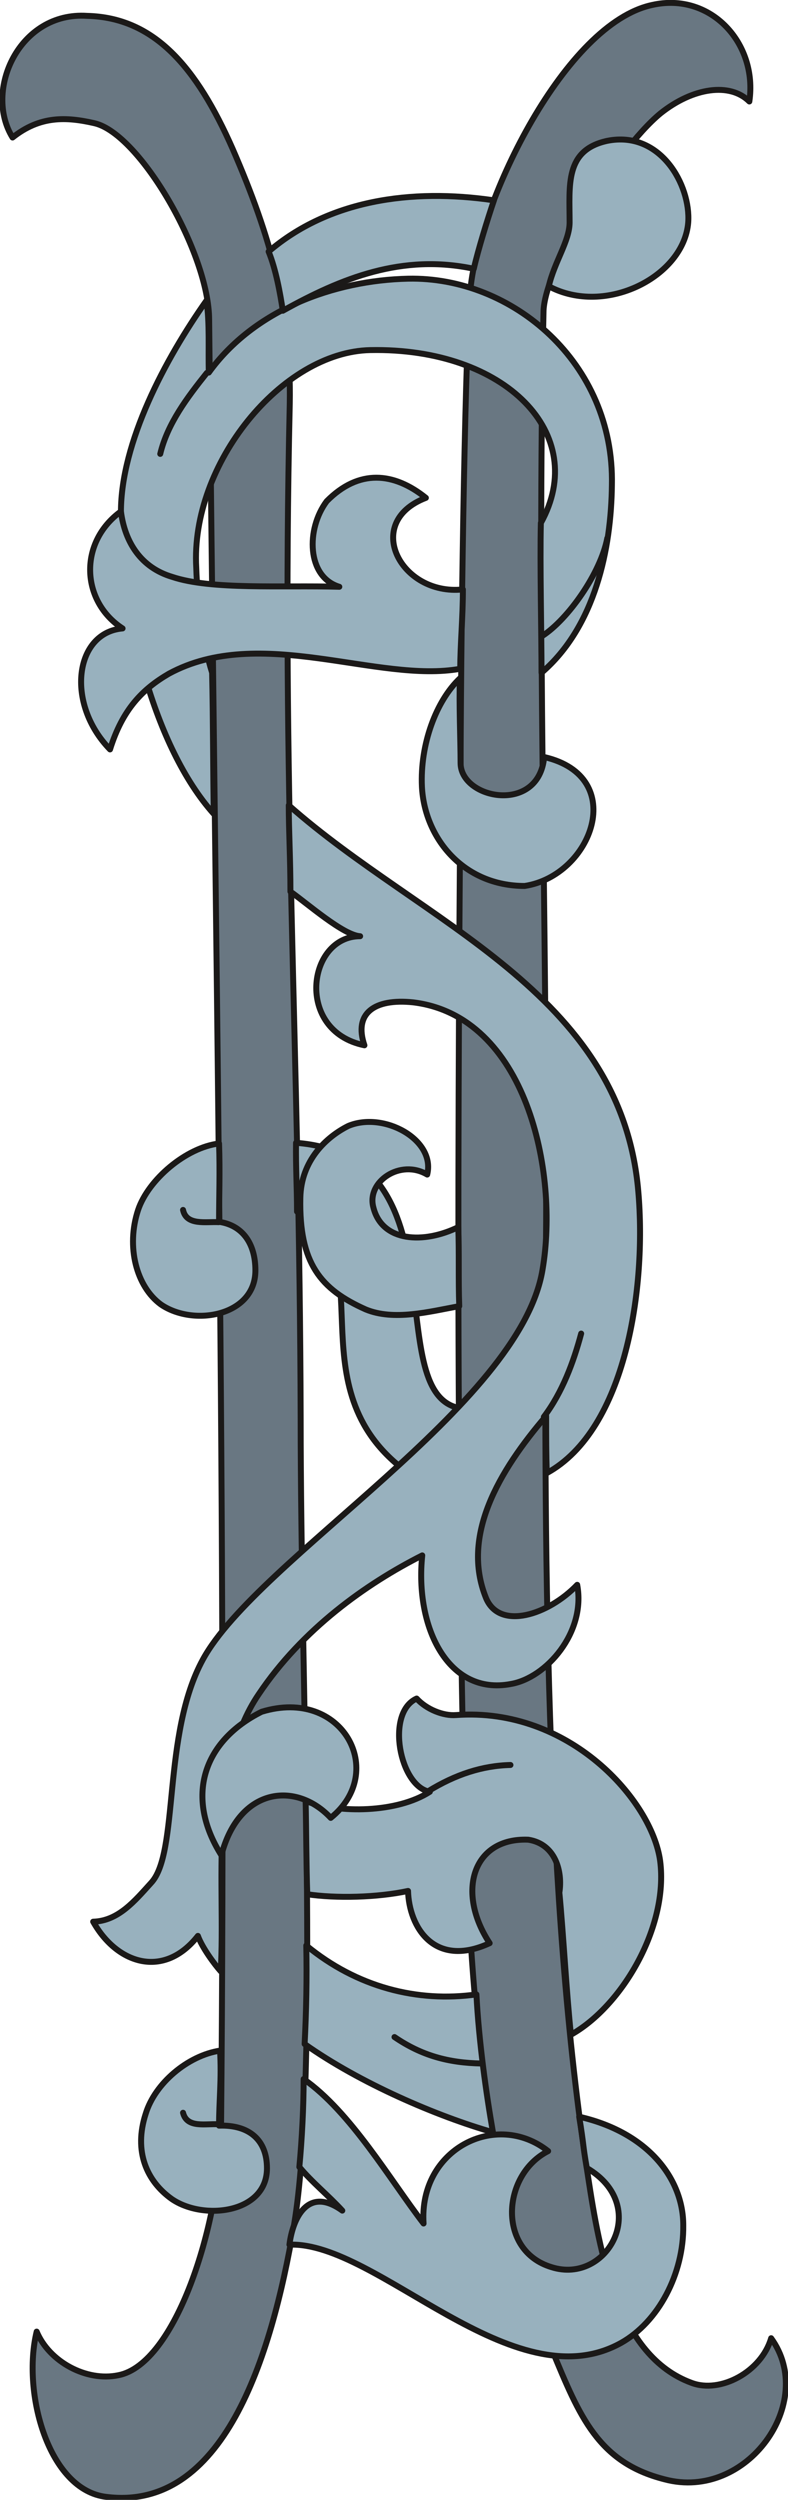 <svg xmlns="http://www.w3.org/2000/svg" version="1.2" width="90.142" height="75.62mm" viewBox="0 0 2385 7562" preserveAspectRatio="xMidYMid" fill-rule="evenodd" stroke-width="28.222" stroke-linejoin="round" xml:space="preserve"><defs class="ClipPathGroup"><clipPath id="a" clipPathUnits="userSpaceOnUse"><path d="M0 0h2385v7562H0z"/></clipPath></defs><g class="SlideGroup"><g class="Slide" clip-path="url(#a)"><g class="Page"><g class="com.sun.star.drawing.ClosedBezierShape"><path class="BoundingBox" fill="none" d="M1378 0h1011v7520H1378z"/><path fill="#697782" d="M2268 307c26-175-116-332-294-292-263 56-522 587-550 858-15 158-28 925-30 1437-5 652-9 1358-5 1993 7 780 12 1371 53 1787 46 473 124 772 229 1019 83 200 139 340 341 391 249 66 462-234 322-427-30 102-154 168-241 135-224-82-278-394-313-623-130-828-135-1928-127-2891 2-937-28-1817-8-2749 0-130 216-488 354-602 99-79 211-94 269-36Z"/><path fill="none" stroke="#1B1918" stroke-width="18" stroke-linecap="round" d="M2268 307c26-175-116-332-294-292-263 56-522 587-550 858-15 158-28 925-30 1437-5 652-9 1358-5 1993 7 780 12 1371 53 1787 46 473 124 772 229 1019 83 200 139 340 341 391 249 66 462-234 322-427-30 102-154 168-241 135-224-82-278-394-313-623-130-828-135-1928-127-2891 2-937-28-1817-8-2749 0-130 216-488 354-602 99-79 211-94 269-36Z"/></g><g class="com.sun.star.drawing.ClosedBezierShape"><path class="BoundingBox" fill="none" d="M-3 37h943v7529H-3z"/><path fill="#697782" d="M38 416C-50 274 58 34 264 48c203 5 331 155 440 402 117 269 178 490 173 772-26 1139 30 1951 33 3069 0 800 56 1987-20 2439-69 407-216 867-568 823-175-20-256-315-211-500 38 91 150 152 247 132 173-33 308-455 311-744 17-1817-18-3656-36-5473 0-201-209-562-346-595-87-20-166-23-249 43Z"/><path fill="none" stroke="#1B1918" stroke-width="18" stroke-linecap="round" d="M38 416C-50 274 58 34 264 48c203 5 331 155 440 402 117 269 178 490 173 772-26 1139 30 1951 33 3069 0 800 56 1987-20 2439-69 407-216 867-568 823-175-20-256-315-211-500 38 91 150 152 247 132 173-33 308-455 311-744 17-1817-18-3656-36-5473 0-201-209-562-346-595-87-20-166-23-249 43Z"/></g><g class="com.sun.star.drawing.ClosedBezierShape"><path class="BoundingBox" fill="none" d="M886 3448h513v998H886z"/><path fill="#98B1BE" d="M896 3457c510 38 253 751 492 802-28 30-138 132-178 177-314-255-49-643-311-771 0-71-4-132-3-208Z"/><path fill="none" stroke="#1B1918" stroke-width="18" stroke-linecap="round" d="M896 3457c510 38 253 751 492 802-28 30-138 132-178 177-314-255-49-643-311-771 0-71-4-132-3-208Z"/></g><g class="com.sun.star.drawing.ClosedBezierShape"><path class="BoundingBox" fill="none" d="M1652 412h442v496h-442z"/><path fill="#98B1BE" d="M1724 673c0-113-15-219 114-247 161-32 253 134 245 247-13 163-250 285-422 193 17-74 63-137 63-193Z"/><path fill="none" stroke="#1B1918" stroke-width="18" stroke-linecap="round" d="M1724 673c0-113-15-219 114-247 161-32 253 134 245 247-13 163-250 285-422 193 17-74 63-137 63-193Z"/></g><g class="com.sun.star.drawing.ClosedBezierShape"><path class="BoundingBox" fill="none" d="M357 834h1506v1639H357z"/><path fill="#98B1BE" d="M625 909c10 71 5 147 7 218 137-190 379-279 603-284 315-7 625 254 617 624-2 192-50 428-213 568 0-119-5-330-2-453 149-269-107-531-516-523-268 5-545 345-527 658 3 102 20 229 48 318 3 132 3 320 5 427-180-201-281-600-281-913 0-211 134-463 259-640Z"/><path fill="none" stroke="#1B1918" stroke-width="18" stroke-linecap="round" d="M625 909c10 71 5 147 7 218 137-190 379-279 603-284 315-7 625 254 617 624-2 192-50 428-213 568 0-119-5-330-2-453 149-269-107-531-516-523-268 5-545 345-527 658 3 102 20 229 48 318 3 132 3 320 5 427-180-201-281-600-281-913 0-211 134-463 259-640Z"/></g><g class="com.sun.star.drawing.ClosedBezierShape"><path class="BoundingBox" fill="none" d="M236 1436h1175v841H236z"/><path fill="#98B1BE" d="M1401 1783c0 87-8 166-8 240-249 45-606-135-882 15-79 46-140 107-178 229-136-140-106-354 38-366-126-82-134-260-5-354 12 94 61 170 155 198 119 40 333 25 506 30-99-30-101-175-38-259 97-98 203-88 300-10-193 74-76 297 112 277Z"/><path fill="none" stroke="#1B1918" stroke-width="18" stroke-linecap="round" d="M1401 1783c0 87-8 166-8 240-249 45-606-135-882 15-79 46-140 107-178 229-136-140-106-354 38-366-126-82-134-260-5-354 12 94 61 170 155 198 119 40 333 25 506 30-99-30-101-175-38-259 97-98 203-88 300-10-193 74-76 297 112 277Z"/></g><g class="com.sun.star.drawing.ClosedBezierShape"><path class="BoundingBox" fill="none" d="M1268 2043h539v647h-539z"/><path fill="#98B1BE" d="M1392 2052c-3 73 2 190 2 256 0 110 237 156 253-18 257 59 145 359-59 390-186 0-303-145-311-300-6-128 43-260 115-328Z"/><path fill="none" stroke="#1B1918" stroke-width="18" stroke-linecap="round" d="M1392 2052c-3 73 2 190 2 256 0 110 237 156 253-18 257 59 145 359-59 390-186 0-303-145-311-300-6-128 43-260 115-328Z"/></g><g class="com.sun.star.drawing.ClosedBezierShape"><path class="BoundingBox" fill="none" d="M273 2427h1675v3546H273z"/><path fill="#98B1BE" d="M874 2436c0 76 5 162 5 261 51 36 160 132 211 135-160 0-198 287 13 330-33-97 30-142 147-130 342 41 443 512 392 809-68 412-862 874-1028 1179-124 227-71 585-157 676-49 54-99 115-175 117 73 130 215 173 317 43 13 36 51 87 69 107 15-257-39-612 115-838 132-197 325-334 495-420-23 218 79 425 268 389 107-18 228-156 201-300-87 91-235 139-276 40-76-188 38-383 182-551 0 66 0 114 2 173 241-132 302-564 277-851-51-606-654-811-1058-1169Z"/><path fill="none" stroke="#1B1918" stroke-width="18" stroke-linecap="round" d="M874 2436c0 76 5 162 5 261 51 36 160 132 211 135-160 0-198 287 13 330-33-97 30-142 147-130 342 41 443 512 392 809-68 412-862 874-1028 1179-124 227-71 585-157 676-49 54-99 115-175 117 73 130 215 173 317 43 13 36 51 87 69 107 15-257-39-612 115-838 132-197 325-334 495-420-23 218 79 425 268 389 107-18 228-156 201-300-87 91-235 139-276 40-76-188 38-383 182-551 0 66 0 114 2 173 241-132 302-564 277-851-51-606-654-811-1058-1169Z"/></g><g class="com.sun.star.drawing.ClosedBezierShape"><path class="BoundingBox" fill="none" d="M899 3385h502v603H899z"/><path fill="#98B1BE" d="M1293 3553c26-106-132-192-239-147-66 33-143 104-145 218-4 197 61 276 198 337 85 35 191 7 283-10-3-77 0-166-3-239-104 51-231 46-257-60-21-78 82-147 163-99Z"/><path fill="none" stroke="#1B1918" stroke-width="18" stroke-linecap="round" d="M1293 3553c26-106-132-192-239-147-66 33-143 104-145 218-4 197 61 276 198 337 85 35 191 7 283-10-3-77 0-166-3-239-104 51-231 46-257-60-21-78 82-147 163-99Z"/></g><g class="com.sun.star.drawing.ClosedBezierShape"><path class="BoundingBox" fill="none" d="M916 5129h1096v1036H916z"/><path fill="#98B1BE" d="M925 5448c2 84 2 196 5 282 86 13 213 10 305-10 3 109 79 235 247 158-102-155-51-320 117-313 83 13 104 97 94 160 12 125 22 309 35 430 154-86 296-326 270-526-25-183-275-466-618-441-38 3-89-17-119-50-95 43-51 267 40 282-99 64-275 66-376 28Z"/><path fill="none" stroke="#1B1918" stroke-width="18" stroke-linecap="round" d="M925 5448c2 84 2 196 5 282 86 13 213 10 305-10 3 109 79 235 247 158-102-155-51-320 117-313 83 13 104 97 94 160 12 125 22 309 35 430 154-86 296-326 270-526-25-183-275-466-618-441-38 3-89-17-119-50-95 43-51 267 40 282-99 64-275 66-376 28Z"/></g><g class="com.sun.star.drawing.ClosedBezierShape"><path class="BoundingBox" fill="none" d="M913 5876h589v584H913z"/><path fill="#98B1BE" d="M927 5885c2 101 0 199-5 298 168 119 402 219 570 267-20-114-43-277-50-417-179 25-362-22-515-148Z"/><path fill="none" stroke="#1B1918" stroke-width="18" stroke-linecap="round" d="M927 5885c2 101 0 199-5 298 168 119 402 219 570 267-20-114-43-277-50-417-179 25-362-22-515-148Z"/></g><g class="com.sun.star.drawing.ClosedBezierShape"><path class="BoundingBox" fill="none" d="M867 6280h1212v858H867z"/><path fill="#98B1BE" d="M919 6289c0 83-5 182-13 266 38 46 89 87 130 132-105-76-150 24-160 103 266-10 676 480 1004 297 112-63 190-208 188-356 0-138-104-280-315-328 15 91 10 81 23 155 195 114 63 354-107 300-165-50-150-280-10-351-158-125-392-5-377 219-102-133-221-338-363-437Z"/><path fill="none" stroke="#1B1918" stroke-width="18" stroke-linecap="round" d="M919 6289c0 83-5 182-13 266 38 46 89 87 130 132-105-76-150 24-160 103 266-10 676 480 1004 297 112-63 190-208 188-356 0-138-104-280-315-328 15 91 10 81 23 155 195 114 63 354-107 300-165-50-150-280-10-351-158-125-392-5-377 219-102-133-221-338-363-437Z"/></g><g class="com.sun.star.drawing.ClosedBezierShape"><path class="BoundingBox" fill="none" d="M604 5156h485v467H604z"/><path fill="#98B1BE" d="M1001 5499c-104-111-277-94-331 113-111-176-56-345 122-434 245-75 382 182 209 321Z"/><path fill="none" stroke="#1B1918" stroke-width="18" stroke-linecap="round" d="M1001 5499c-104-111-277-94-331 113-111-176-56-345 122-434 245-75 382 182 209 321Z"/></g><g class="com.sun.star.drawing.ClosedBezierShape"><path class="BoundingBox" fill="none" d="M804 584h701v367H804z"/><path fill="#98B1BE" d="M813 761c181-155 430-192 682-155-20 59-48 150-61 207-217-46-400 28-578 127-8-53-21-125-43-179Z"/><path fill="none" stroke="#1B1918" stroke-width="18" stroke-linecap="round" d="M813 761c181-155 430-192 682-155-20 59-48 150-61 207-217-46-400 28-578 127-8-53-21-125-43-179Z"/></g><g class="com.sun.star.drawing.ClosedBezierShape"><path class="BoundingBox" fill="none" d="M393 3450h391v541H393z"/><path fill="#98B1BE" d="M663 3459c3 86 0 163 0 237 69 10 110 63 110 147 0 138-187 171-286 103-74-54-106-174-69-286 31-92 145-189 245-201Z"/><path fill="none" stroke="#1B1918" stroke-width="18" stroke-linecap="round" d="M663 3459c3 86 0 163 0 237 69 10 110 63 110 147 0 138-187 171-286 103-74-54-106-174-69-286 31-92 145-189 245-201Z"/></g><g class="com.sun.star.drawing.ClosedBezierShape"><path class="BoundingBox" fill="none" d="M418 6193h400v505H418z"/><path fill="#98B1BE" d="M666 6203c5 88-3 150-3 227 91-3 145 43 145 129 0 136-192 159-288 93-76-54-116-144-79-258 28-92 127-176 225-191Z"/><path fill="none" stroke="#1B1918" stroke-width="18" stroke-linecap="round" d="M666 6203c5 88-3 150-3 227 91-3 145 43 145 129 0 136-192 159-288 93-76-54-116-144-79-258 28-92 127-176 225-191Z"/></g><g fill="none" class="com.sun.star.drawing.OpenBezierShape"><path class="BoundingBox" d="M1286 5330h269v99h-269z"/><path stroke="#1B1918" stroke-width="18" stroke-linecap="round" d="M1295 5419c84-52 166-78 250-80"/></g><g fill="none" class="com.sun.star.drawing.OpenBezierShape"><path class="BoundingBox" d="M1185 6153h282v99h-282z"/><path stroke="#1B1918" stroke-width="18" stroke-linecap="round" d="M1194 6162c82 56 163 78 263 80"/></g><g fill="none" class="com.sun.star.drawing.OpenBezierShape"><path class="BoundingBox" d="M1636 4024h133v272h-133z"/><path stroke="#1B1918" stroke-width="18" stroke-linecap="round" d="M1646 4286c56-74 90-166 113-252"/></g><g fill="none" class="com.sun.star.drawing.OpenBezierShape"><path class="BoundingBox" d="M476 1119h160v264H476z"/><path stroke="#1B1918" stroke-width="18" stroke-linecap="round" d="M626 1128c-59 74-119 153-141 245"/></g><g fill="none" class="com.sun.star.drawing.OpenBezierShape"><path class="BoundingBox" d="M1632 1619h216v315h-216z"/><path stroke="#1B1918" stroke-width="18" stroke-linecap="round" d="M1838 1628c-20 105-118 245-197 296"/></g><g fill="none" class="com.sun.star.drawing.OpenBezierShape"><path class="BoundingBox" d="M545 3651h127v57H545z"/><path stroke="#1B1918" stroke-width="18" stroke-linecap="round" d="M554 3660c10 48 69 35 108 37"/></g><g fill="none" class="com.sun.star.drawing.OpenBezierShape"><path class="BoundingBox" d="M545 6382h127v55H545z"/><path stroke="#1B1918" stroke-width="18" stroke-linecap="round" d="M554 6391c12 48 69 32 108 35"/></g></g></g></g></svg>
